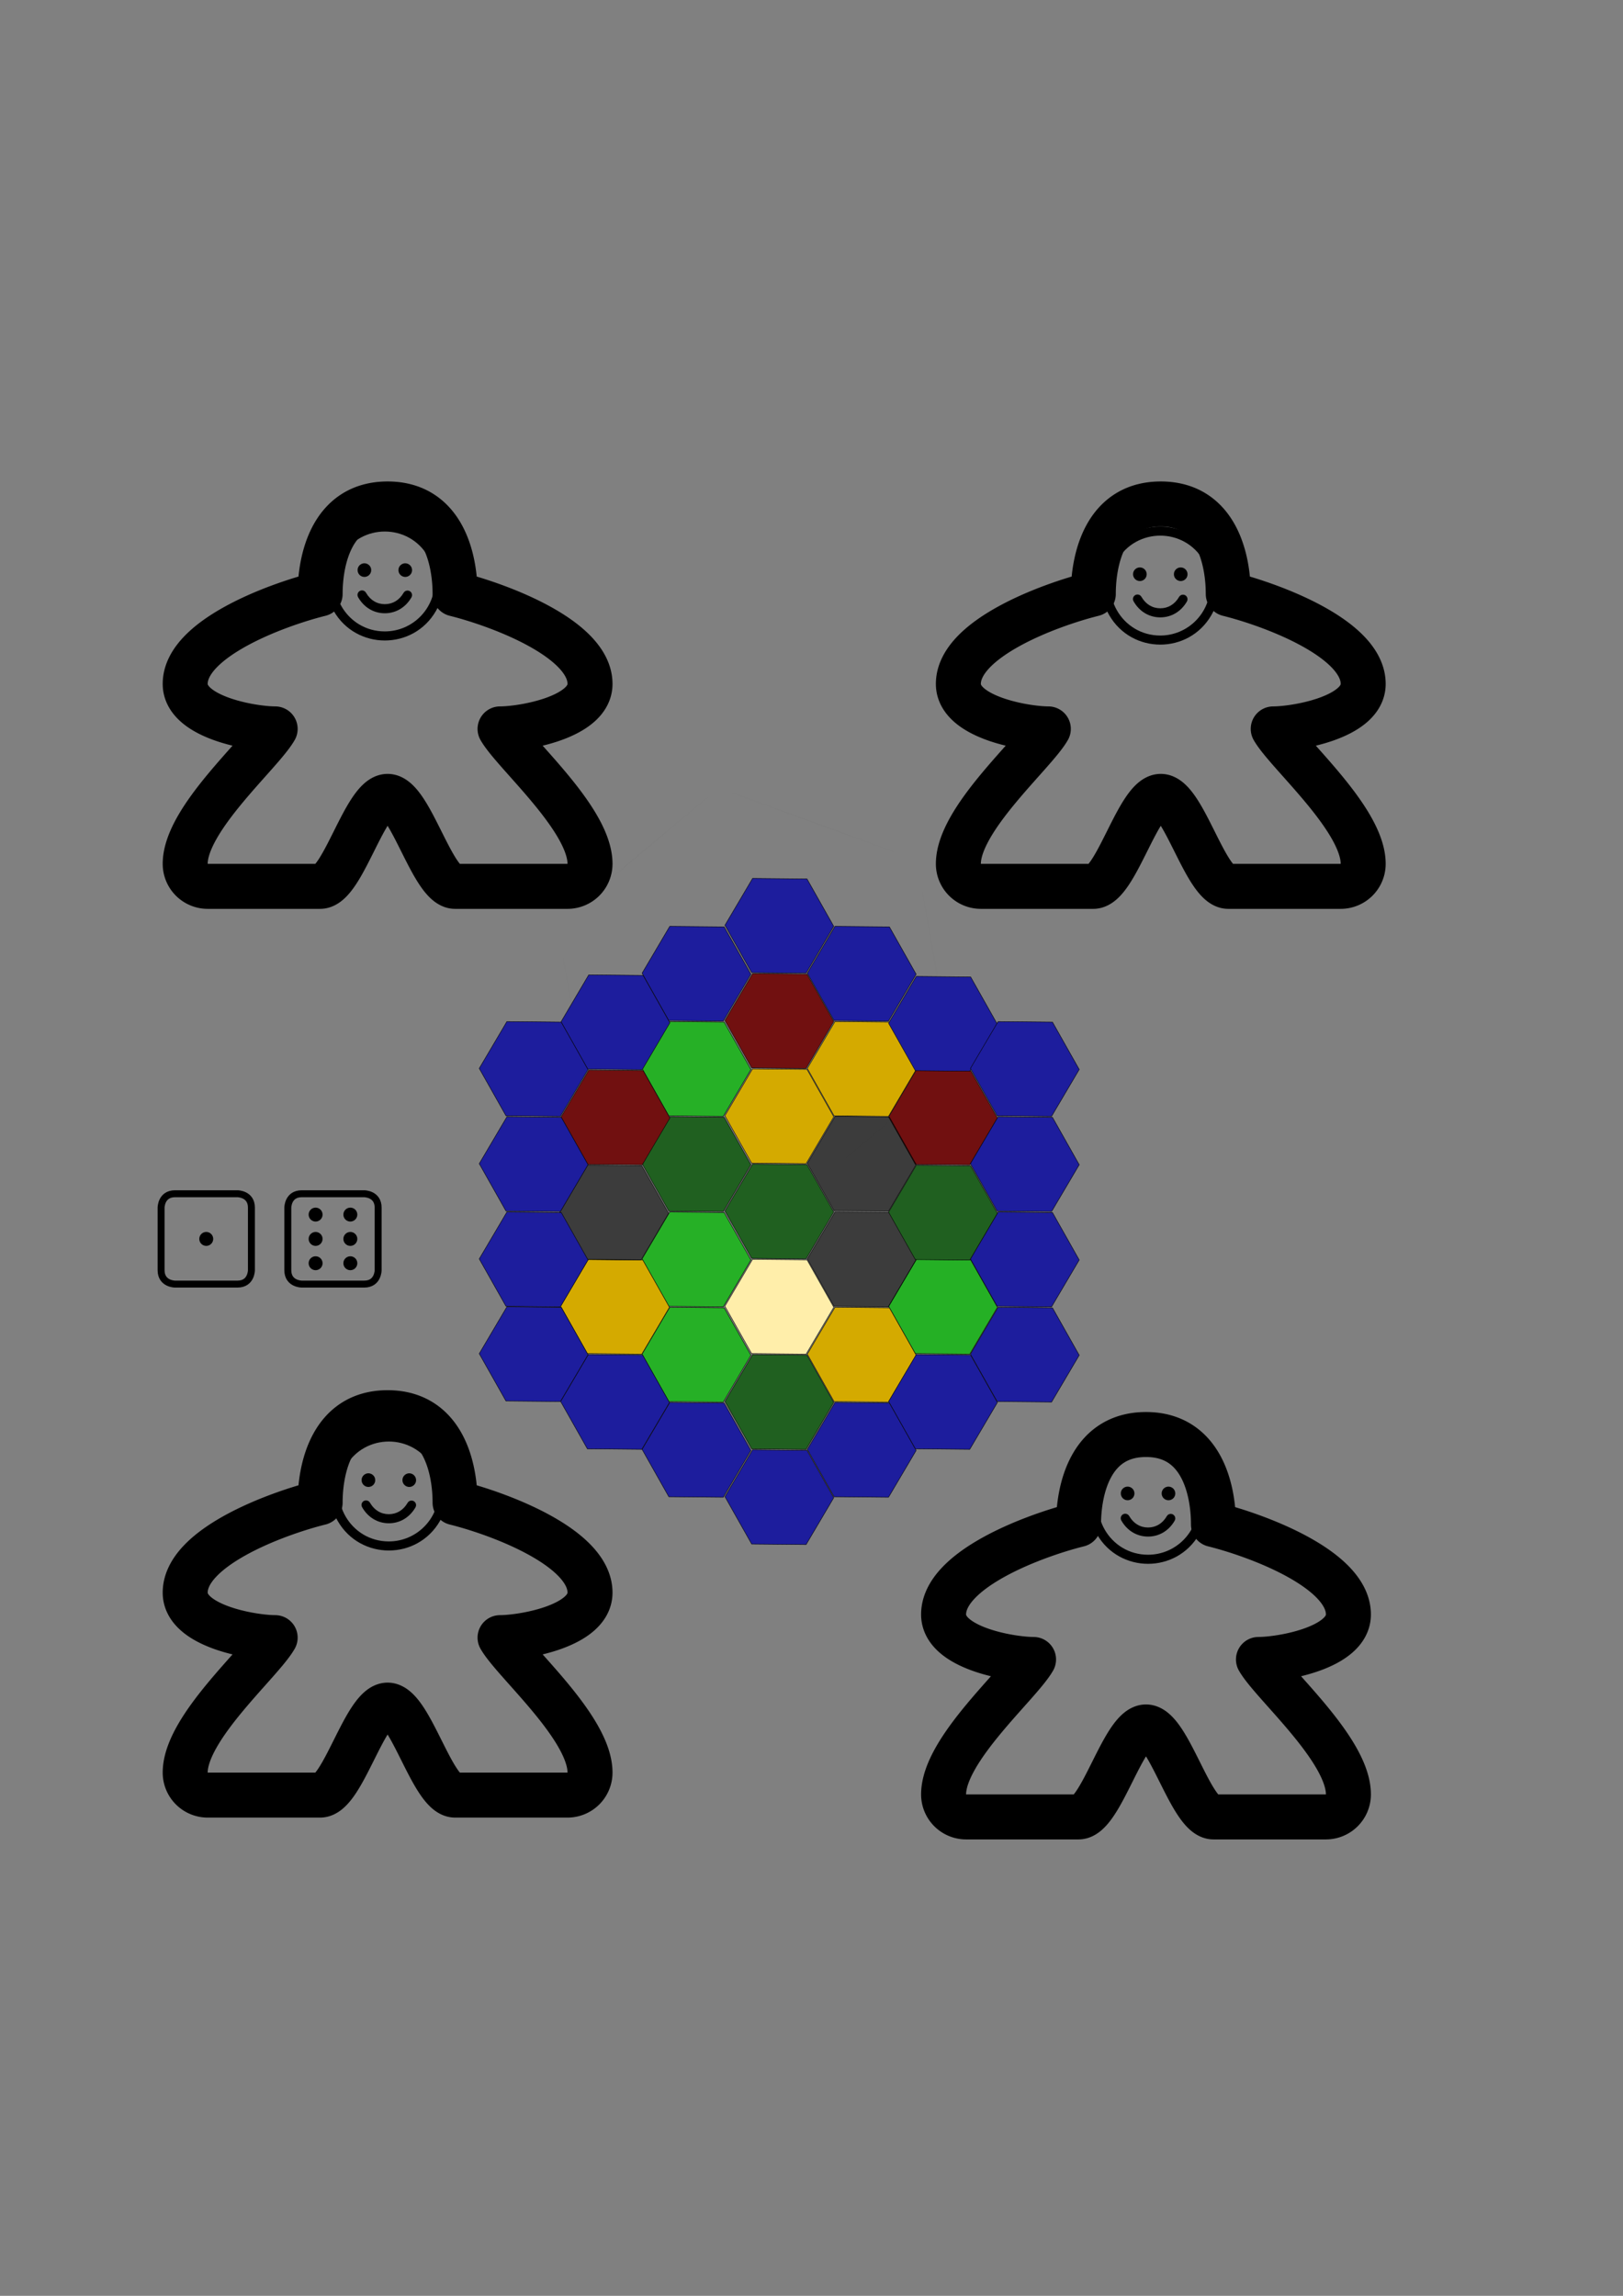 <?xml version="1.0" encoding="UTF-8" standalone="no"?>
<!-- Created with Inkscape (http://www.inkscape.org/) -->

<svg
   width="210mm"
   height="297mm"
   viewBox="0 0 210 297"
   version="1.1"
   id="svg5"
   inkscape:version="1.2.2 (b0a8486541, 2022-12-01)"
   sodipodi:docname="gatherspiel_logo.svg"
   xml:space="preserve"
   xmlns:inkscape="http://www.inkscape.org/namespaces/inkscape"
   xmlns:sodipodi="http://sodipodi.sourceforge.net/DTD/sodipodi-0.dtd"
   xmlns:xlink="http://www.w3.org/1999/xlink"
   xmlns="http://www.w3.org/2000/svg"
   xmlns:svg="http://www.w3.org/2000/svg"><rect x="0" y="0" width="210" height="297" fill="#808080" stroke="none"/><sodipodi:namedview
     id="namedview7"
     pagecolor="#ffffff"
     bordercolor="#000000"
     borderopacity="0.25"
     inkscape:showpageshadow="2"
     inkscape:pageopacity="0.0"
     inkscape:pagecheckerboard="0"
     inkscape:deskcolor="#d1d1d1"
     inkscape:document-units="mm"
     showgrid="false"
     showguides="false"
     inkscape:zoom="1.829812"
     inkscape:cx="328.99555"
     inkscape:cy="519.72552"
     inkscape:window-width="1891"
     inkscape:window-height="1413"
     inkscape:window-x="26"
     inkscape:window-y="23"
     inkscape:window-maximized="0"
     inkscape:current-layer="layer1" /><defs
     id="defs2"><linearGradient
       id="linearGradient6483"
       inkscape:swatch="solid"><stop
         style="stop-color:#ffffff;stop-opacity:1;"
         offset="0"
         id="stop6481" /></linearGradient><linearGradient
       inkscape:collect="always"
       id="linearGradient1083"><stop
         style="stop-color:#c5c5c5;stop-opacity:0.102;"
         offset="0"
         id="stop1079" /><stop
         style="stop-color:#000000;stop-opacity:0;"
         offset="1"
         id="stop1081" /></linearGradient><radialGradient
       inkscape:collect="always"
       xlink:href="#linearGradient1083"
       id="radialGradient1087"
       cx="122.29"
       cy="195.302"
       fx="122.29"
       fy="195.302"
       r="44.784"
       gradientTransform="matrix(0.574,0,0,0.602,27.495,11.247)"
       gradientUnits="userSpaceOnUse" /></defs><g
     inkscape:label="Layer 1"
     inkscape:groupmode="layer"
     id="layer1"><path
       id="path377"
       style="fill-opacity:0.531;stroke:url(#radialGradient1087);stroke-width:0.152"
       d="m 72.09,119.467 20.901,-17.536 m 0,0 25.637,9.333 m 0,0 4.736,26.869 m 0,0 -20.902,17.536 m 0,0 -25.637,-9.333 m 0,0 -4.736,-26.869"
       sodipodi:nodetypes="cccccccccccc" /><path
       sodipodi:type="star"
       style="fill:#26b026;fill-opacity:1;stroke:#000000;stroke-width:0.265;stroke-dasharray:none;stroke-opacity:1"
       id="path4897-5"
       inkscape:flatsided="true"
       sodipodi:sides="6"
       sodipodi:cx="58.182911"
       sodipodi:cy="87.29187"
       sodipodi:r1="32.440483"
       sodipodi:r2="28.094284"
       sodipodi:arg1="-1.0375433"
       sodipodi:arg2="-0.5139445"
       inkscape:rounded="0"
       inkscape:randomized="0"
       d="M 74.674,59.355 90.622,87.605 74.131,115.541 41.692,115.228 25.744,86.979 42.235,59.042 Z"
       transform="matrix(0.217,0,0,0.217,77.494,119.344)" /><path
       sodipodi:type="star"
       style="fill:#26b026;fill-opacity:1;stroke:#000000;stroke-width:0.265;stroke-dasharray:none;stroke-opacity:1"
       id="path4897-5-5"
       inkscape:flatsided="true"
       sodipodi:sides="6"
       sodipodi:cx="58.182911"
       sodipodi:cy="87.29187"
       sodipodi:r1="32.440483"
       sodipodi:r2="28.094284"
       sodipodi:arg1="-1.0375433"
       sodipodi:arg2="-0.5139445"
       inkscape:rounded="0"
       inkscape:randomized="0"
       d="M 74.674,59.355 90.622,87.605 74.131,115.541 41.692,115.228 25.744,86.979 42.235,59.042 Z"
       transform="matrix(0.217,0,0,0.217,77.494,143.985)" /><path
       sodipodi:type="star"
       style="fill:#26b026;fill-opacity:1;stroke:#000000;stroke-width:0.265;stroke-dasharray:none;stroke-opacity:1"
       id="path4897-5-5-9"
       inkscape:flatsided="true"
       sodipodi:sides="6"
       sodipodi:cx="58.182911"
       sodipodi:cy="87.29187"
       sodipodi:r1="32.440483"
       sodipodi:r2="28.094284"
       sodipodi:arg1="-1.0375433"
       sodipodi:arg2="-0.5139445"
       inkscape:rounded="0"
       inkscape:randomized="0"
       d="M 74.674,59.355 90.622,87.605 74.131,115.541 41.692,115.228 25.744,86.979 42.235,59.042 Z"
       transform="matrix(0.217,0,0,0.217,77.494,156.306)" /><path
       sodipodi:type="star"
       style="fill:#25b025;fill-opacity:1;stroke:#000000;stroke-width:0.265;stroke-dasharray:none;stroke-opacity:1"
       id="path4897-5-5-9-2"
       inkscape:flatsided="true"
       sodipodi:sides="6"
       sodipodi:cx="58.182911"
       sodipodi:cy="87.29187"
       sodipodi:r1="32.440483"
       sodipodi:r2="28.094284"
       sodipodi:arg1="-1.0375433"
       sodipodi:arg2="-0.5139445"
       inkscape:rounded="0"
       inkscape:randomized="0"
       d="M 74.674,59.355 90.622,87.605 74.131,115.541 41.692,115.228 25.744,86.979 42.235,59.042 Z"
       transform="matrix(0.217,0,0,0.217,109.388,150.104)" /><path
       sodipodi:type="star"
       style="fill:#d4aa00;fill-opacity:1;stroke:#000000;stroke-width:0.265;stroke-dasharray:none;stroke-opacity:1"
       id="path4897-5-3-6"
       inkscape:flatsided="true"
       sodipodi:sides="6"
       sodipodi:cx="58.182911"
       sodipodi:cy="87.29187"
       sodipodi:r1="32.440483"
       sodipodi:r2="28.094284"
       sodipodi:arg1="-1.0375433"
       sodipodi:arg2="-0.5139445"
       inkscape:rounded="0"
       inkscape:randomized="0"
       d="M 74.674,59.355 90.622,87.605 74.131,115.541 41.692,115.228 25.744,86.979 42.235,59.042 Z"
       transform="matrix(0.217,0,0,0.217,88.213,125.463)" /><path
       sodipodi:type="star"
       style="fill:#d4aa00;fill-opacity:1;stroke:#000000;stroke-width:0.265;stroke-dasharray:none;stroke-opacity:1"
       id="path4897-5-3-6-23"
       inkscape:flatsided="true"
       sodipodi:sides="6"
       sodipodi:cx="58.182911"
       sodipodi:cy="87.29187"
       sodipodi:r1="32.440483"
       sodipodi:r2="28.094284"
       sodipodi:arg1="-1.0375433"
       sodipodi:arg2="-0.5139445"
       inkscape:rounded="0"
       inkscape:randomized="0"
       d="M 74.674,59.355 90.622,87.605 74.131,115.541 41.692,115.228 25.744,86.979 42.235,59.042 Z"
       transform="matrix(0.217,0,0,0.217,98.876,156.306)" /><path
       sodipodi:type="star"
       style="fill:#d4aa00;fill-opacity:1;stroke:#000000;stroke-width:0.265;stroke-dasharray:none;stroke-opacity:1"
       id="path4897-5-3-6-0"
       inkscape:flatsided="true"
       sodipodi:sides="6"
       sodipodi:cx="58.182911"
       sodipodi:cy="87.29187"
       sodipodi:r1="32.440483"
       sodipodi:r2="28.094284"
       sodipodi:arg1="-1.0375433"
       sodipodi:arg2="-0.5139445"
       inkscape:rounded="0"
       inkscape:randomized="0"
       d="M 74.674,59.355 90.622,87.605 74.131,115.541 41.692,115.228 25.744,86.979 42.235,59.042 Z"
       transform="matrix(0.217,0,0,0.217,66.954,150.104)" /><path
       sodipodi:type="star"
       style="fill:#711010;fill-opacity:1;stroke:#000000;stroke-width:0.265;stroke-dasharray:none;stroke-opacity:1"
       id="path4897-5-3-6-2"
       inkscape:flatsided="true"
       sodipodi:sides="6"
       sodipodi:cx="58.182911"
       sodipodi:cy="87.29187"
       sodipodi:r1="32.440483"
       sodipodi:r2="28.094284"
       sodipodi:arg1="-1.0375433"
       sodipodi:arg2="-0.5139445"
       inkscape:rounded="0"
       inkscape:randomized="0"
       d="M 74.674,59.355 90.622,87.605 74.131,115.541 41.692,115.228 25.744,86.979 42.235,59.042 Z"
       transform="matrix(0.217,0,0,0.217,88.213,113.142)" /><path
       sodipodi:type="star"
       style="fill:#711010;fill-opacity:1;stroke:#000000;stroke-width:0.267;stroke-dasharray:none;stroke-opacity:1"
       id="path4897-5-3-6-2-92"
       inkscape:flatsided="true"
       sodipodi:sides="6"
       sodipodi:cx="58.182911"
       sodipodi:cy="87.29187"
       sodipodi:r1="32.440483"
       sodipodi:r2="28.094284"
       sodipodi:arg1="-1.0375433"
       sodipodi:arg2="-0.5139445"
       inkscape:rounded="0"
       inkscape:randomized="0"
       d="M 74.674,59.355 90.622,87.605 74.131,115.541 41.692,115.228 25.744,86.979 42.235,59.042 Z"
       transform="matrix(0.217,0,0,0.217,109.388,125.624)"
       inkscape:transform-center-x="1.5181756"
       inkscape:transform-center-y="0.32292079" /><path
       sodipodi:type="star"
       style="fill:#1d1d9d;fill-opacity:1;stroke:#000000;stroke-width:0.267;stroke-dasharray:none;stroke-opacity:1"
       id="path4897-5-3-6-2-92-0"
       inkscape:flatsided="true"
       sodipodi:sides="6"
       sodipodi:cx="58.182911"
       sodipodi:cy="87.29187"
       sodipodi:r1="32.440483"
       sodipodi:r2="28.094284"
       sodipodi:arg1="-1.0375433"
       sodipodi:arg2="-0.5139445"
       inkscape:rounded="0"
       inkscape:randomized="0"
       d="M 74.674,59.355 90.622,87.605 74.131,115.541 41.692,115.228 25.744,86.979 42.235,59.042 Z"
       transform="matrix(0.217,0,0,0.217,119.977,131.665)"
       inkscape:transform-center-x="1.5181756"
       inkscape:transform-center-y="0.32292079" /><path
       sodipodi:type="star"
       style="fill:#1d1d9d;fill-opacity:1;stroke:#000000;stroke-width:0.267;stroke-dasharray:none;stroke-opacity:1"
       id="path4897-5-3-6-2-92-0-3"
       inkscape:flatsided="true"
       sodipodi:sides="6"
       sodipodi:cx="58.182911"
       sodipodi:cy="87.29187"
       sodipodi:r1="32.440483"
       sodipodi:r2="28.094284"
       sodipodi:arg1="-1.0375433"
       sodipodi:arg2="-0.5139445"
       inkscape:rounded="0"
       inkscape:randomized="0"
       d="M 74.674,59.355 90.622,87.605 74.131,115.541 41.692,115.228 25.744,86.979 42.235,59.042 Z"
       transform="matrix(0.217,0,0,0.217,119.977,143.985)"
       inkscape:transform-center-x="1.5181756"
       inkscape:transform-center-y="0.32292079" /><path
       sodipodi:type="star"
       style="fill:#1d1d9d;fill-opacity:1;stroke:#000000;stroke-width:0.267;stroke-dasharray:none;stroke-opacity:1"
       id="path4897-5-3-6-2-92-0-3-6"
       inkscape:flatsided="true"
       sodipodi:sides="6"
       sodipodi:cx="58.182911"
       sodipodi:cy="87.29187"
       sodipodi:r1="32.440483"
       sodipodi:r2="28.094284"
       sodipodi:arg1="-1.0375433"
       sodipodi:arg2="-0.5139445"
       inkscape:rounded="0"
       inkscape:randomized="0"
       d="M 74.674,59.355 90.622,87.605 74.131,115.541 41.692,115.228 25.744,86.979 42.235,59.042 Z"
       transform="matrix(0.217,0,0,0.217,119.977,156.306)"
       inkscape:transform-center-x="1.5181756"
       inkscape:transform-center-y="0.32292079" /><path
       sodipodi:type="star"
       style="fill:#206020;fill-opacity:1;stroke:#000000;stroke-width:0.265;stroke-dasharray:none;stroke-opacity:1"
       id="path4897-5-3-6-2-9-1-2-7-6"
       inkscape:flatsided="true"
       sodipodi:sides="6"
       sodipodi:cx="58.182911"
       sodipodi:cy="87.29187"
       sodipodi:r1="32.440483"
       sodipodi:r2="28.094284"
       sodipodi:arg1="-1.0375433"
       sodipodi:arg2="-0.5139445"
       inkscape:rounded="0"
       inkscape:randomized="0"
       d="M 74.674,59.355 90.622,87.605 74.131,115.541 41.692,115.228 25.744,86.979 42.235,59.042 Z"
       transform="matrix(0.217,0,0,0.217,88.213,137.783)" /><path
       sodipodi:type="star"
       style="fill:#206020;fill-opacity:1;stroke:#000000;stroke-width:0.265;stroke-dasharray:none;stroke-opacity:1"
       id="path4897-5-3-6-2-9-1-2-7-6-1"
       inkscape:flatsided="true"
       sodipodi:sides="6"
       sodipodi:cx="58.182911"
       sodipodi:cy="87.29187"
       sodipodi:r1="32.440483"
       sodipodi:r2="28.094284"
       sodipodi:arg1="-1.0375433"
       sodipodi:arg2="-0.5139445"
       inkscape:rounded="0"
       inkscape:randomized="0"
       d="M 74.674,59.355 90.622,87.605 74.131,115.541 41.692,115.228 25.744,86.979 42.235,59.042 Z"
       transform="matrix(0.217,0,0,0.217,77.494,131.665)" /><path
       sodipodi:type="star"
       style="fill:#000000;fill-opacity:0.531;stroke:#000000;stroke-width:0.267;stroke-dasharray:none;stroke-opacity:1"
       id="path4897-5-3-5-0-6-0-6-2"
       inkscape:flatsided="true"
       sodipodi:sides="6"
       sodipodi:cx="58.182911"
       sodipodi:cy="87.29187"
       sodipodi:r1="32.440483"
       sodipodi:r2="28.094284"
       sodipodi:arg1="-1.0375433"
       sodipodi:arg2="-0.5139445"
       inkscape:rounded="0"
       inkscape:randomized="0"
       d="M 74.674,59.355 90.622,87.605 74.131,115.541 41.692,115.228 25.744,86.979 42.235,59.042 Z"
       transform="matrix(0.217,0,0,0.217,98.876,131.624)" /><path
       sodipodi:type="star"
       style="fill:#000000;fill-opacity:0.531;stroke:#000000;stroke-width:0.265;stroke-dasharray:none;stroke-opacity:1"
       id="path4897-5-3-5-0-6-0-6-2-2"
       inkscape:flatsided="true"
       sodipodi:sides="6"
       sodipodi:cx="58.182911"
       sodipodi:cy="87.29187"
       sodipodi:r1="32.440483"
       sodipodi:r2="28.094284"
       sodipodi:arg1="-1.0375433"
       sodipodi:arg2="-0.5139445"
       inkscape:rounded="0"
       inkscape:randomized="0"
       d="M 74.674,59.355 90.622,87.605 74.131,115.541 41.692,115.228 25.744,86.979 42.235,59.042 Z"
       transform="matrix(0.217,0,0,0.217,98.875,143.985)" /><path
       sodipodi:type="star"
       style="fill:#000000;fill-opacity:0.531;stroke:#000000;stroke-width:0.265;stroke-dasharray:none;stroke-opacity:1"
       id="path4897-5-3-5-0-6-0-6-2-2-8"
       inkscape:flatsided="true"
       sodipodi:sides="6"
       sodipodi:cx="58.182911"
       sodipodi:cy="87.29187"
       sodipodi:r1="32.440483"
       sodipodi:r2="28.094284"
       sodipodi:arg1="-1.0375433"
       sodipodi:arg2="-0.5139445"
       inkscape:rounded="0"
       inkscape:randomized="0"
       d="M 74.674,59.355 90.622,87.605 74.131,115.541 41.692,115.228 25.744,86.979 42.235,59.042 Z"
       transform="matrix(0.217,0,0,0.217,66.846,137.945)" /><path
       sodipodi:type="star"
       style="fill:#ffffff;fill-opacity:0.531;stroke:#000000;stroke-width:0.265;stroke-dasharray:none;stroke-opacity:1"
       id="path5887"
       inkscape:flatsided="true"
       sodipodi:sides="6"
       sodipodi:cx="227.69902"
       sodipodi:cy="-15.28085"
       sodipodi:r1="1.9192847"
       sodipodi:r2="1.6621493"
       sodipodi:arg1="0"
       sodipodi:arg2="0.52359878"
       inkscape:rounded="0"
       inkscape:randomized="0"
       d="m 229.618,-15.281 -0.96,1.662 h -1.919 l -0.96,-1.662 0.96,-1.662 h 1.919 z"
       inkscape:transform-center-x="2.868649e-06" /><path
       sodipodi:type="star"
       style="fill:#206020;fill-opacity:1;stroke:#000000;stroke-width:0.265;stroke-dasharray:none;stroke-opacity:1"
       id="path4897-5-3-6-2-9-1-2-7-6-1-8"
       inkscape:flatsided="true"
       sodipodi:sides="6"
       sodipodi:cx="58.182911"
       sodipodi:cy="87.29187"
       sodipodi:r1="32.440483"
       sodipodi:r2="28.094284"
       sodipodi:arg1="-1.0375433"
       sodipodi:arg2="-0.5139445"
       inkscape:rounded="0"
       inkscape:randomized="0"
       d="M 74.674,59.355 90.622,87.605 74.131,115.541 41.692,115.228 25.744,86.979 42.235,59.042 Z"
       transform="matrix(0.217,0,0,0.217,109.388,137.945)" /><path
       sodipodi:type="star"
       style="fill:#711010;fill-opacity:1;stroke:#000000;stroke-width:0.265;stroke-dasharray:none;stroke-opacity:1"
       id="path4897-5-3-6-2-7"
       inkscape:flatsided="true"
       sodipodi:sides="6"
       sodipodi:cx="58.182911"
       sodipodi:cy="87.29187"
       sodipodi:r1="32.440483"
       sodipodi:r2="28.094284"
       sodipodi:arg1="-1.0375433"
       sodipodi:arg2="-0.5139445"
       inkscape:rounded="0"
       inkscape:randomized="0"
       d="M 74.674,59.355 90.622,87.605 74.131,115.541 41.692,115.228 25.744,86.979 42.235,59.042 Z"
       transform="matrix(0.217,0,0,0.217,67.012,125.624)" /><path
       sodipodi:type="star"
       style="fill:#d4aa00;fill-opacity:1;stroke:#000000;stroke-width:0.265;stroke-dasharray:none;stroke-opacity:1"
       id="path4897-5-3-6-23-7"
       inkscape:flatsided="true"
       sodipodi:sides="6"
       sodipodi:cx="58.182911"
       sodipodi:cy="87.29187"
       sodipodi:r1="32.440483"
       sodipodi:r2="28.094284"
       sodipodi:arg1="-1.0375433"
       sodipodi:arg2="-0.5139445"
       inkscape:rounded="0"
       inkscape:randomized="0"
       d="M 74.674,59.355 90.622,87.605 74.131,115.541 41.692,115.228 25.744,86.979 42.235,59.042 Z"
       transform="matrix(0.217,0,0,0.217,98.876,119.344)" /><g
       style="fill:none;stroke:#000000;stroke-linecap:round;stroke-linejoin:round"
       id="g7978"
       transform="matrix(2.91,0,0,2.91,15.232,174.024)"><path
         d="M 9,20 H 4 A 1,1 0 0 1 3,19 C 3,17 6.378,14.093 7,13 6,13 3,12.5 3,11 3,9 7,7.5 9,7 9,5.5 9.5,3 12,3 c 2.5,0 3,2.5 3,4 2,0.5 6,2 6,4 0,1.5 -3,2 -4,2 0.622,1.093 4,4 4,6 a 1,1 0 0 1 -1,1 h -5 c -1,0 -2,-4 -3,-4 -1,0 -2,4 -3,4 z"
         stroke-width="2"
         id="path7970" /></g><g
       style="fill:none;stroke:#000000;stroke-linecap:round;stroke-linejoin:round"
       id="g7978-1"
       transform="matrix(2.91,0,0,2.91,115.273,56.465)"><path
         d="M 9,20 H 4 A 1,1 0 0 1 3,19 C 3,17 6.378,14.093 7,13 6,13 3,12.5 3,11 3,9 7,7.5 9,7 9,5.5 9.5,3 12,3 c 2.5,0 3,2.5 3,4 2,0.5 6,2 6,4 0,1.5 -3,2 -4,2 0.622,1.093 4,4 4,6 a 1,1 0 0 1 -1,1 h -5 c -1,0 -2,-4 -3,-4 -1,0 -2,4 -3,4 z"
         stroke-width="2"
         id="path7970-2" /></g><g
       style="fill:none;stroke:#000000;stroke-linecap:round;stroke-linejoin:round"
       id="g7978-3"
       transform="matrix(2.91,0,0,2.91,15.232,56.465)"><path
         d="M 9,20 H 4 A 1,1 0 0 1 3,19 C 3,17 6.378,14.093 7,13 6,13 3,12.5 3,11 3,9 7,7.5 9,7 9,5.5 9.5,3 12,3 c 2.5,0 3,2.5 3,4 2,0.5 6,2 6,4 0,1.5 -3,2 -4,2 0.622,1.093 4,4 4,6 a 1,1 0 0 1 -1,1 h -5 c -1,0 -2,-4 -3,-4 -1,0 -2,4 -3,4 z"
         stroke-width="2"
         id="path7970-6" /></g><g
       style="fill:none;stroke:#000000;stroke-linecap:round;stroke-linejoin:round"
       id="g7978-9"
       transform="matrix(2.91,0,0,2.91,113.361,176.848)"><path
         d="M 9,20 H 4 A 1,1 0 0 1 3,19 C 3,17 6.378,14.093 7,13 6,13 3,12.5 3,11 3,9 7,7.5 9,7 9,5.5 9.5,3 12,3 c 2.5,0 3,2.5 3,4 2,0.5 6,2 6,4 0,1.5 -3,2 -4,2 0.622,1.093 4,4 4,6 a 1,1 0 0 1 -1,1 h -5 c -1,0 -2,-4 -3,-4 -1,0 -2,4 -3,4 z"
         stroke-width="2"
         id="path7970-7" /></g><g
       style="fill:#000000"
       id="g9582"
       transform="matrix(0.974,0,0,0.974,42.519,185.155)"><path
         d="m 8,0.16 c -6.035,0 -9.807,6.533 -6.79,11.76 3.018,5.227 10.562,5.227 13.579,0 C 15.478,10.728 15.84,9.376 15.84,8 15.835,3.672 12.328,0.165 8,0.16 Z M 8,14.634 C 2.893,14.634 -0.298,9.106 2.255,4.683 4.808,0.261 11.191,0.26 13.745,4.683 14.327,5.691 14.634,6.835 14.634,8 14.63,11.662 11.662,14.63 8,14.634 Z M 4.382,6.492 c 0,-0.696 0.754,-1.132 1.357,-0.783 0.603,0.348 0.603,1.219 0,1.567 C 5.601,7.355 5.445,7.397 5.286,7.397 4.787,7.397 4.382,6.992 4.382,6.492 Z m 7.237,0 c 0,0.696 -0.754,1.132 -1.357,0.783 -0.603,-0.348 -0.603,-1.219 0,-1.567 0.138,-0.079 0.293,-0.121 0.452,-0.121 0.5,1.87e-5 0.905,0.405 0.905,0.905 z M 11.538,10.111 C 10.762,11.452 9.472,12.222 8,12.222 c -1.472,0 -2.761,-0.769 -3.537,-2.111 C 4.214,9.719 4.482,9.204 4.946,9.185 5.18,9.175 5.398,9.301 5.506,9.508 6.069,10.481 6.954,11.015 8,11.015 c 1.046,0 1.931,-0.535 2.493,-1.508 0.232,-0.402 0.813,-0.402 1.045,-1.188e-4 0.108,0.187 0.108,0.417 6.9e-5,0.603 z"
         stroke-width="0.062"
         id="path9574" /></g><g
       style="fill:#000000"
       id="g9582-9"
       transform="matrix(0.974,0,0,0.974,140.754,186.877)"><path
         d="m 8,0.16 c -6.035,0 -9.807,6.533 -6.79,11.76 3.018,5.227 10.562,5.227 13.579,0 C 15.478,10.728 15.84,9.376 15.84,8 15.835,3.672 12.328,0.165 8,0.16 Z M 8,14.634 C 2.893,14.634 -0.298,9.106 2.255,4.683 4.808,0.261 11.191,0.26 13.745,4.683 14.327,5.691 14.634,6.835 14.634,8 14.63,11.662 11.662,14.63 8,14.634 Z M 4.382,6.492 c 0,-0.696 0.754,-1.132 1.357,-0.783 0.603,0.348 0.603,1.219 0,1.567 C 5.601,7.355 5.445,7.397 5.286,7.397 4.787,7.397 4.382,6.992 4.382,6.492 Z m 7.237,0 c 0,0.696 -0.754,1.132 -1.357,0.783 -0.603,-0.348 -0.603,-1.219 0,-1.567 0.138,-0.079 0.293,-0.121 0.452,-0.121 0.5,1.87e-5 0.905,0.405 0.905,0.905 z M 11.538,10.111 C 10.762,11.452 9.472,12.222 8,12.222 c -1.472,0 -2.761,-0.769 -3.537,-2.111 C 4.214,9.719 4.482,9.204 4.946,9.185 5.18,9.175 5.398,9.301 5.506,9.508 6.069,10.481 6.954,11.015 8,11.015 c 1.046,0 1.931,-0.535 2.493,-1.508 0.232,-0.402 0.813,-0.402 1.045,-1.188e-4 0.108,0.187 0.108,0.417 6.9e-5,0.603 z"
         stroke-width="0.062"
         id="path9574-3" /></g><g
       style="fill:#000000"
       id="g9582-9-1"
       transform="matrix(0.974,0,0,0.974,42,67.43)"><path
         d="m 8,0.16 c -6.035,0 -9.807,6.533 -6.79,11.76 3.018,5.227 10.562,5.227 13.579,0 C 15.478,10.728 15.84,9.376 15.84,8 15.835,3.672 12.328,0.165 8,0.16 Z M 8,14.634 C 2.893,14.634 -0.298,9.106 2.255,4.683 4.808,0.261 11.191,0.26 13.745,4.683 14.327,5.691 14.634,6.835 14.634,8 14.63,11.662 11.662,14.63 8,14.634 Z M 4.382,6.492 c 0,-0.696 0.754,-1.132 1.357,-0.783 0.603,0.348 0.603,1.219 0,1.567 C 5.601,7.355 5.445,7.397 5.286,7.397 4.787,7.397 4.382,6.992 4.382,6.492 Z m 7.237,0 c 0,0.696 -0.754,1.132 -1.357,0.783 -0.603,-0.348 -0.603,-1.219 0,-1.567 0.138,-0.079 0.293,-0.121 0.452,-0.121 0.5,1.87e-5 0.905,0.405 0.905,0.905 z M 11.538,10.111 C 10.762,11.452 9.472,12.222 8,12.222 c -1.472,0 -2.761,-0.769 -3.537,-2.111 C 4.214,9.719 4.482,9.204 4.946,9.185 5.18,9.175 5.398,9.301 5.506,9.508 6.069,10.481 6.954,11.015 8,11.015 c 1.046,0 1.931,-0.535 2.493,-1.508 0.232,-0.402 0.813,-0.402 1.045,-1.188e-4 0.108,0.187 0.108,0.417 6.9e-5,0.603 z"
         stroke-width="0.062"
         id="path9574-3-9" /></g><g
       style="fill:#000000"
       id="g9582-9-1-4"
       transform="matrix(0.974,0,0,0.974,142.338,67.963)"><path
         d="m 8,0.16 c -6.035,0 -9.807,6.533 -6.79,11.76 3.018,5.227 10.562,5.227 13.579,0 C 15.478,10.728 15.84,9.376 15.84,8 15.835,3.672 12.328,0.165 8,0.16 Z M 8,14.634 C 2.893,14.634 -0.298,9.106 2.255,4.683 4.808,0.261 11.191,0.26 13.745,4.683 14.327,5.691 14.634,6.835 14.634,8 14.63,11.662 11.662,14.63 8,14.634 Z M 4.382,6.492 c 0,-0.696 0.754,-1.132 1.357,-0.783 0.603,0.348 0.603,1.219 0,1.567 C 5.601,7.355 5.445,7.397 5.286,7.397 4.787,7.397 4.382,6.992 4.382,6.492 Z m 7.237,0 c 0,0.696 -0.754,1.132 -1.357,0.783 -0.603,-0.348 -0.603,-1.219 0,-1.567 0.138,-0.079 0.293,-0.121 0.452,-0.121 0.5,1.87e-5 0.905,0.405 0.905,0.905 z M 11.538,10.111 C 10.762,11.452 9.472,12.222 8,12.222 c -1.472,0 -2.761,-0.769 -3.537,-2.111 C 4.214,9.719 4.482,9.204 4.946,9.185 5.18,9.175 5.398,9.301 5.506,9.508 6.069,10.481 6.954,11.015 8,11.015 c 1.046,0 1.931,-0.535 2.493,-1.508 0.232,-0.402 0.813,-0.402 1.045,-1.188e-4 0.108,0.187 0.108,0.417 6.9e-5,0.603 z"
         stroke-width="0.062"
         id="path9574-3-9-7" /></g><path
       sodipodi:type="star"
       style="fill:#206020;fill-opacity:1;stroke:#000000;stroke-width:0.265;stroke-dasharray:none;stroke-opacity:1"
       id="path4897-5-3-6-2-9-1-2-7"
       inkscape:flatsided="true"
       sodipodi:sides="6"
       sodipodi:cx="58.182911"
       sodipodi:cy="87.29187"
       sodipodi:r1="32.440483"
       sodipodi:r2="28.094284"
       sodipodi:arg1="-1.0375433"
       sodipodi:arg2="-0.5139445"
       inkscape:rounded="0"
       inkscape:randomized="0"
       d="M 74.674,59.355 90.622,87.605 74.131,115.541 41.692,115.228 25.744,86.979 42.235,59.042 Z"
       transform="matrix(0.217,0,0,0.217,88.213,162.425)" /><path
       sodipodi:type="star"
       style="fill:#ffeeaa;fill-opacity:1;stroke:#000000;stroke-width:0.265;stroke-dasharray:none;stroke-opacity:1"
       id="path4897-5-3-6-2-9-1-2-7-6-8"
       inkscape:flatsided="true"
       sodipodi:sides="6"
       sodipodi:cx="58.182911"
       sodipodi:cy="87.29187"
       sodipodi:r1="32.440483"
       sodipodi:r2="28.094284"
       sodipodi:arg1="-1.0375433"
       sodipodi:arg2="-0.5139445"
       inkscape:rounded="0"
       inkscape:randomized="0"
       d="M 74.674,59.355 90.622,87.605 74.131,115.541 41.692,115.228 25.744,86.979 42.235,59.042 Z"
       transform="matrix(0.217,0,0,0.217,88.213,150.104)" /><g
       style="fill:none"
       id="g12306"
       transform="matrix(0.899,0,0,0.899,20.394,153.981)"><g
         id="dice-1"><path
           id="Rectangle 569"
           stroke="#000000"
           stroke-linecap="round"
           stroke-linejoin="round"
           d="m 2.5,0.5 h 9 c 0,0 2,0 2,2 v 9 c 0,0 0,2 -2,2 h -9 c 0,0 -2,0 -2,-2 v -9 c 0,0 0,-2 2,-2"
           stroke-width="1" /><path
           id="Ellipse 1036"
           stroke="#000000"
           stroke-linecap="round"
           stroke-linejoin="round"
           d="m 6.5,7 a 0.5,0.5 0 1 0 1,0 0.5,0.5 0 1 0 -1,0"
           stroke-width="1" /></g></g><g
       style="fill:none"
       id="g12378"
       transform="matrix(0.899,0,0,0.899,36.791,153.981)"><g
         id="dice-6"><path
           id="Rectangle 569-4"
           stroke="#000000"
           stroke-linecap="round"
           stroke-linejoin="round"
           d="m 2.5,0.5 h 9 c 0,0 2,0 2,2 v 9 c 0,0 0,2 -2,2 h -9 c 0,0 -2,0 -2,-2 v -9 c 0,0 0,-2 2,-2"
           stroke-width="1" /><path
           id="Ellipse 1036-5"
           stroke="#000000"
           stroke-linecap="round"
           stroke-linejoin="round"
           d="m 9,3.5 a 0.5,0.5 0 1 0 1,0 0.5,0.5 0 1 0 -1,0"
           stroke-width="1" /><path
           id="Ellipse 1037"
           stroke="#000000"
           stroke-linecap="round"
           stroke-linejoin="round"
           d="m 4,3.5 a 0.5,0.5 0 1 0 1,0 0.5,0.5 0 1 0 -1,0"
           stroke-width="1" /><path
           id="Ellipse 1038"
           stroke="#000000"
           stroke-linecap="round"
           stroke-linejoin="round"
           d="m 9,10.5 a 0.5,0.5 0 1 0 1,0 0.5,0.5 0 1 0 -1,0"
           stroke-width="1" /><path
           id="Ellipse 1041"
           stroke="#000000"
           stroke-linecap="round"
           stroke-linejoin="round"
           d="M 9,7 A 0.5,0.5 0 1 0 10,7 0.5,0.5 0 1 0 9,7"
           stroke-width="1" /><path
           id="Ellipse 1039"
           stroke="#000000"
           stroke-linecap="round"
           stroke-linejoin="round"
           d="m 4,10.5 a 0.5,0.5 0 1 0 1,0 0.5,0.5 0 1 0 -1,0"
           stroke-width="1" /><path
           id="Ellipse 1040"
           stroke="#000000"
           stroke-linecap="round"
           stroke-linejoin="round"
           d="M 4,7 A 0.5,0.5 0 1 0 5,7 0.5,0.5 0 1 0 4,7"
           stroke-width="1" /></g></g><path
       sodipodi:type="star"
       style="fill:#1d1d9d;fill-opacity:1;stroke:#000000;stroke-width:0.267;stroke-dasharray:none;stroke-opacity:1"
       id="path4897-5-3-6-2-92-0-3-1"
       inkscape:flatsided="true"
       sodipodi:sides="6"
       sodipodi:cx="58.182911"
       sodipodi:cy="87.29187"
       sodipodi:r1="32.440483"
       sodipodi:r2="28.094284"
       sodipodi:arg1="-1.0375433"
       sodipodi:arg2="-0.5139445"
       inkscape:rounded="0"
       inkscape:randomized="0"
       d="M 74.674,59.355 90.622,87.605 74.131,115.541 41.692,115.228 25.744,86.979 42.235,59.042 Z"
       transform="matrix(0.217,0,0,0.217,109.388,162.425)"
       inkscape:transform-center-x="1.5181756"
       inkscape:transform-center-y="0.32292079" /><path
       sodipodi:type="star"
       style="fill:#1d1d9d;fill-opacity:1;stroke:#000000;stroke-width:0.267;stroke-dasharray:none;stroke-opacity:1"
       id="path4897-5-3-6-2-92-0-3-1-0"
       inkscape:flatsided="true"
       sodipodi:sides="6"
       sodipodi:cx="58.182911"
       sodipodi:cy="87.29187"
       sodipodi:r1="32.440483"
       sodipodi:r2="28.094284"
       sodipodi:arg1="-1.0375433"
       sodipodi:arg2="-0.5139445"
       inkscape:rounded="0"
       inkscape:randomized="0"
       d="M 74.674,59.355 90.622,87.605 74.131,115.541 41.692,115.228 25.744,86.979 42.235,59.042 Z"
       transform="matrix(0.217,0,0,0.217,98.876,168.627)"
       inkscape:transform-center-x="1.5181756"
       inkscape:transform-center-y="0.32292079" /><path
       sodipodi:type="star"
       style="fill:#1d1d9d;fill-opacity:1;stroke:#000000;stroke-width:0.267;stroke-dasharray:none;stroke-opacity:1"
       id="path4897-5-3-6-2-92-0-3-1-0-6"
       inkscape:flatsided="true"
       sodipodi:sides="6"
       sodipodi:cx="58.182911"
       sodipodi:cy="87.29187"
       sodipodi:r1="32.440483"
       sodipodi:r2="28.094284"
       sodipodi:arg1="-1.0375433"
       sodipodi:arg2="-0.5139445"
       inkscape:rounded="0"
       inkscape:randomized="0"
       d="M 74.674,59.355 90.622,87.605 74.131,115.541 41.692,115.228 25.744,86.979 42.235,59.042 Z"
       transform="matrix(0.217,0,0,0.217,88.213,174.746)"
       inkscape:transform-center-x="1.5181756"
       inkscape:transform-center-y="0.32292079" /><path
       sodipodi:type="star"
       style="fill:#1d1d9d;fill-opacity:1;stroke:#000000;stroke-width:0.267;stroke-dasharray:none;stroke-opacity:1"
       id="path4897-5-3-6-2-92-0-3-1-0-6-3"
       inkscape:flatsided="true"
       sodipodi:sides="6"
       sodipodi:cx="58.182911"
       sodipodi:cy="87.29187"
       sodipodi:r1="32.440483"
       sodipodi:r2="28.094284"
       sodipodi:arg1="-1.0375433"
       sodipodi:arg2="-0.5139445"
       inkscape:rounded="0"
       inkscape:randomized="0"
       d="M 74.674,59.355 90.622,87.605 74.131,115.541 41.692,115.228 25.744,86.979 42.235,59.042 Z"
       transform="matrix(0.217,0,0,0.217,77.494,168.627)"
       inkscape:transform-center-x="1.5181756"
       inkscape:transform-center-y="0.32292079" /><path
       sodipodi:type="star"
       style="fill:#1d1d9d;fill-opacity:1;stroke:#000000;stroke-width:0.267;stroke-dasharray:none;stroke-opacity:1"
       id="path4897-5-3-6-2-92-0-3-1-0-6-3-2"
       inkscape:flatsided="true"
       sodipodi:sides="6"
       sodipodi:cx="58.182911"
       sodipodi:cy="87.29187"
       sodipodi:r1="32.440483"
       sodipodi:r2="28.094284"
       sodipodi:arg1="-1.0375433"
       sodipodi:arg2="-0.5139445"
       inkscape:rounded="0"
       inkscape:randomized="0"
       d="M 74.674,59.355 90.622,87.605 74.131,115.541 41.692,115.228 25.744,86.979 42.235,59.042 Z"
       transform="matrix(0.217,0,0,0.217,66.954,162.425)"
       inkscape:transform-center-x="1.5181756"
       inkscape:transform-center-y="0.32292079" /><path
       sodipodi:type="star"
       style="fill:#1d1d9d;fill-opacity:1;stroke:#000000;stroke-width:0.267;stroke-dasharray:none;stroke-opacity:1"
       id="path4897-5-3-6-2-92-0-3-1-0-6-3-2-0"
       inkscape:flatsided="true"
       sodipodi:sides="6"
       sodipodi:cx="58.182911"
       sodipodi:cy="87.29187"
       sodipodi:r1="32.440483"
       sodipodi:r2="28.094284"
       sodipodi:arg1="-1.0375433"
       sodipodi:arg2="-0.5139445"
       inkscape:rounded="0"
       inkscape:randomized="0"
       d="M 74.674,59.355 90.622,87.605 74.131,115.541 41.692,115.228 25.744,86.979 42.235,59.042 Z"
       transform="matrix(0.217,0,0,0.217,56.422,156.243)"
       inkscape:transform-center-x="1.5181756"
       inkscape:transform-center-y="0.32292079" /><path
       sodipodi:type="star"
       style="fill:#1d1d9d;fill-opacity:1;stroke:#000000;stroke-width:0.267;stroke-dasharray:none;stroke-opacity:1"
       id="path4897-5-3-6-2-92-0-3-1-0-6-3-2-0-6"
       inkscape:flatsided="true"
       sodipodi:sides="6"
       sodipodi:cx="58.182911"
       sodipodi:cy="87.29187"
       sodipodi:r1="32.440483"
       sodipodi:r2="28.094284"
       sodipodi:arg1="-1.0375433"
       sodipodi:arg2="-0.5139445"
       inkscape:rounded="0"
       inkscape:randomized="0"
       d="M 74.674,59.355 90.622,87.605 74.131,115.541 41.692,115.228 25.744,86.979 42.235,59.042 Z"
       transform="matrix(0.217,0,0,0.217,56.422,143.985)"
       inkscape:transform-center-x="1.5181756"
       inkscape:transform-center-y="0.32292079" /><path
       sodipodi:type="star"
       style="fill:#1d1d9d;fill-opacity:1;stroke:#000000;stroke-width:0.267;stroke-dasharray:none;stroke-opacity:1"
       id="path4897-5-3-6-2-92-0-3-1-0-6-3-2-0-6-1"
       inkscape:flatsided="true"
       sodipodi:sides="6"
       sodipodi:cx="58.182911"
       sodipodi:cy="87.29187"
       sodipodi:r1="32.440483"
       sodipodi:r2="28.094284"
       sodipodi:arg1="-1.0375433"
       sodipodi:arg2="-0.5139445"
       inkscape:rounded="0"
       inkscape:randomized="0"
       d="M 74.674,59.355 90.622,87.605 74.131,115.541 41.692,115.228 25.744,86.979 42.235,59.042 Z"
       transform="matrix(0.217,0,0,0.217,56.422,131.664)"
       inkscape:transform-center-x="1.5181756"
       inkscape:transform-center-y="0.32292079" /><path
       sodipodi:type="star"
       style="fill:#1d1d9d;fill-opacity:1;stroke:#000000;stroke-width:0.267;stroke-dasharray:none;stroke-opacity:1"
       id="path4897-5-3-6-2-92-0-3-1-0-6-3-2-0-6-1-5"
       inkscape:flatsided="true"
       sodipodi:sides="6"
       sodipodi:cx="58.182911"
       sodipodi:cy="87.29187"
       sodipodi:r1="32.440483"
       sodipodi:r2="28.094284"
       sodipodi:arg1="-1.0375433"
       sodipodi:arg2="-0.5139445"
       inkscape:rounded="0"
       inkscape:randomized="0"
       d="M 74.674,59.355 90.622,87.605 74.131,115.541 41.692,115.228 25.744,86.979 42.235,59.042 Z"
       transform="matrix(0.217,0,0,0.217,56.422,119.342)"
       inkscape:transform-center-x="1.5181756"
       inkscape:transform-center-y="0.32292079" /><path
       sodipodi:type="star"
       style="fill:#1d1d9d;fill-opacity:1;stroke:#000000;stroke-width:0.267;stroke-dasharray:none;stroke-opacity:1"
       id="path4897-5-3-6-2-92-0-3-1-0-6-3-2-0-6-1-5-5"
       inkscape:flatsided="true"
       sodipodi:sides="6"
       sodipodi:cx="58.182911"
       sodipodi:cy="87.29187"
       sodipodi:r1="32.440483"
       sodipodi:r2="28.094284"
       sodipodi:arg1="-1.0375433"
       sodipodi:arg2="-0.5139445"
       inkscape:rounded="0"
       inkscape:randomized="0"
       d="M 74.674,59.355 90.622,87.605 74.131,115.541 41.692,115.228 25.744,86.979 42.235,59.042 Z"
       transform="matrix(0.217,0,0,0.217,67.012,113.303)"
       inkscape:transform-center-x="1.5181756"
       inkscape:transform-center-y="0.32292079" /><path
       sodipodi:type="star"
       style="fill:#1d1d9d;fill-opacity:1;stroke:#000000;stroke-width:0.267;stroke-dasharray:none;stroke-opacity:1"
       id="path4897-5-3-6-2-92-0-3-1-0-6-3-2-0-6-1-5-5-4"
       inkscape:flatsided="true"
       sodipodi:sides="6"
       sodipodi:cx="58.182911"
       sodipodi:cy="87.29187"
       sodipodi:r1="32.440483"
       sodipodi:r2="28.094284"
       sodipodi:arg1="-1.0375433"
       sodipodi:arg2="-0.5139445"
       inkscape:rounded="0"
       inkscape:randomized="0"
       d="M 74.674,59.355 90.622,87.605 74.131,115.541 41.692,115.228 25.744,86.979 42.235,59.042 Z"
       transform="matrix(0.217,0,0,0.217,77.494,107.023)"
       inkscape:transform-center-x="1.5181756"
       inkscape:transform-center-y="0.32292079" /><path
       sodipodi:type="star"
       style="fill:#1d1d9d;fill-opacity:1;stroke:#000000;stroke-width:0.267;stroke-dasharray:none;stroke-opacity:1"
       id="path4897-5-3-6-2-92-0-3-1-0-6-3-2-0-6-1-5-5-4-7"
       inkscape:flatsided="true"
       sodipodi:sides="6"
       sodipodi:cx="58.182911"
       sodipodi:cy="87.29187"
       sodipodi:r1="32.440483"
       sodipodi:r2="28.094284"
       sodipodi:arg1="-1.0375433"
       sodipodi:arg2="-0.5139445"
       inkscape:rounded="0"
       inkscape:randomized="0"
       d="M 74.674,59.355 90.622,87.605 74.131,115.541 41.692,115.228 25.744,86.979 42.235,59.042 Z"
       transform="matrix(0.217,0,0,0.217,98.876,107.023)"
       inkscape:transform-center-x="1.5181756"
       inkscape:transform-center-y="0.32292079" /><path
       sodipodi:type="star"
       style="fill:#1d1d9d;fill-opacity:1;stroke:#000000;stroke-width:0.267;stroke-dasharray:none;stroke-opacity:1"
       id="path4897-5-3-6-2-92-0-3-1-0-6-3-2-0-6-1-5-5-4-7-5"
       inkscape:flatsided="true"
       sodipodi:sides="6"
       sodipodi:cx="58.182911"
       sodipodi:cy="87.29187"
       sodipodi:r1="32.440483"
       sodipodi:r2="28.094284"
       sodipodi:arg1="-1.0375433"
       sodipodi:arg2="-0.5139445"
       inkscape:rounded="0"
       inkscape:randomized="0"
       d="M 74.674,59.355 90.622,87.605 74.131,115.541 41.692,115.228 25.744,86.979 42.235,59.042 Z"
       transform="matrix(0.217,0,0,0.217,109.388,113.502)"
       inkscape:transform-center-x="1.5181756"
       inkscape:transform-center-y="0.32292079" /><path
       sodipodi:type="star"
       style="fill:#1d1d9d;fill-opacity:1;stroke:#000000;stroke-width:0.267;stroke-dasharray:none;stroke-opacity:1"
       id="path4897-5-3-6-2-92-0-3-1-0-6-3-2-0-6-1-5-5-4-7-5-6"
       inkscape:flatsided="true"
       sodipodi:sides="6"
       sodipodi:cx="58.182911"
       sodipodi:cy="87.29187"
       sodipodi:r1="32.440483"
       sodipodi:r2="28.094284"
       sodipodi:arg1="-1.0375433"
       sodipodi:arg2="-0.5139445"
       inkscape:rounded="0"
       inkscape:randomized="0"
       d="M 74.674,59.355 90.622,87.605 74.131,115.541 41.692,115.228 25.744,86.979 42.235,59.042 Z"
       transform="matrix(0.217,0,0,0.217,119.977,119.343)"
       inkscape:transform-center-x="1.5181756"
       inkscape:transform-center-y="0.32292079" /><path
       sodipodi:type="star"
       style="fill:#1d1d9d;fill-opacity:1;stroke:#000000;stroke-width:0.267;stroke-dasharray:none;stroke-opacity:1"
       id="path4897-5-3-6-2-92-0-3-1-0-6-3-2-0-6-1-5-5-4-6"
       inkscape:flatsided="true"
       sodipodi:sides="6"
       sodipodi:cx="58.182911"
       sodipodi:cy="87.29187"
       sodipodi:r1="32.440483"
       sodipodi:r2="28.094284"
       sodipodi:arg1="-1.0375433"
       sodipodi:arg2="-0.5139445"
       inkscape:rounded="0"
       inkscape:randomized="0"
       d="M 74.674,59.355 90.622,87.605 74.131,115.541 41.692,115.228 25.744,86.979 42.235,59.042 Z"
       transform="matrix(0.217,0,0,0.217,88.213,100.821)"
       inkscape:transform-center-x="1.5181756"
       inkscape:transform-center-y="0.32292079" /></g></svg>
